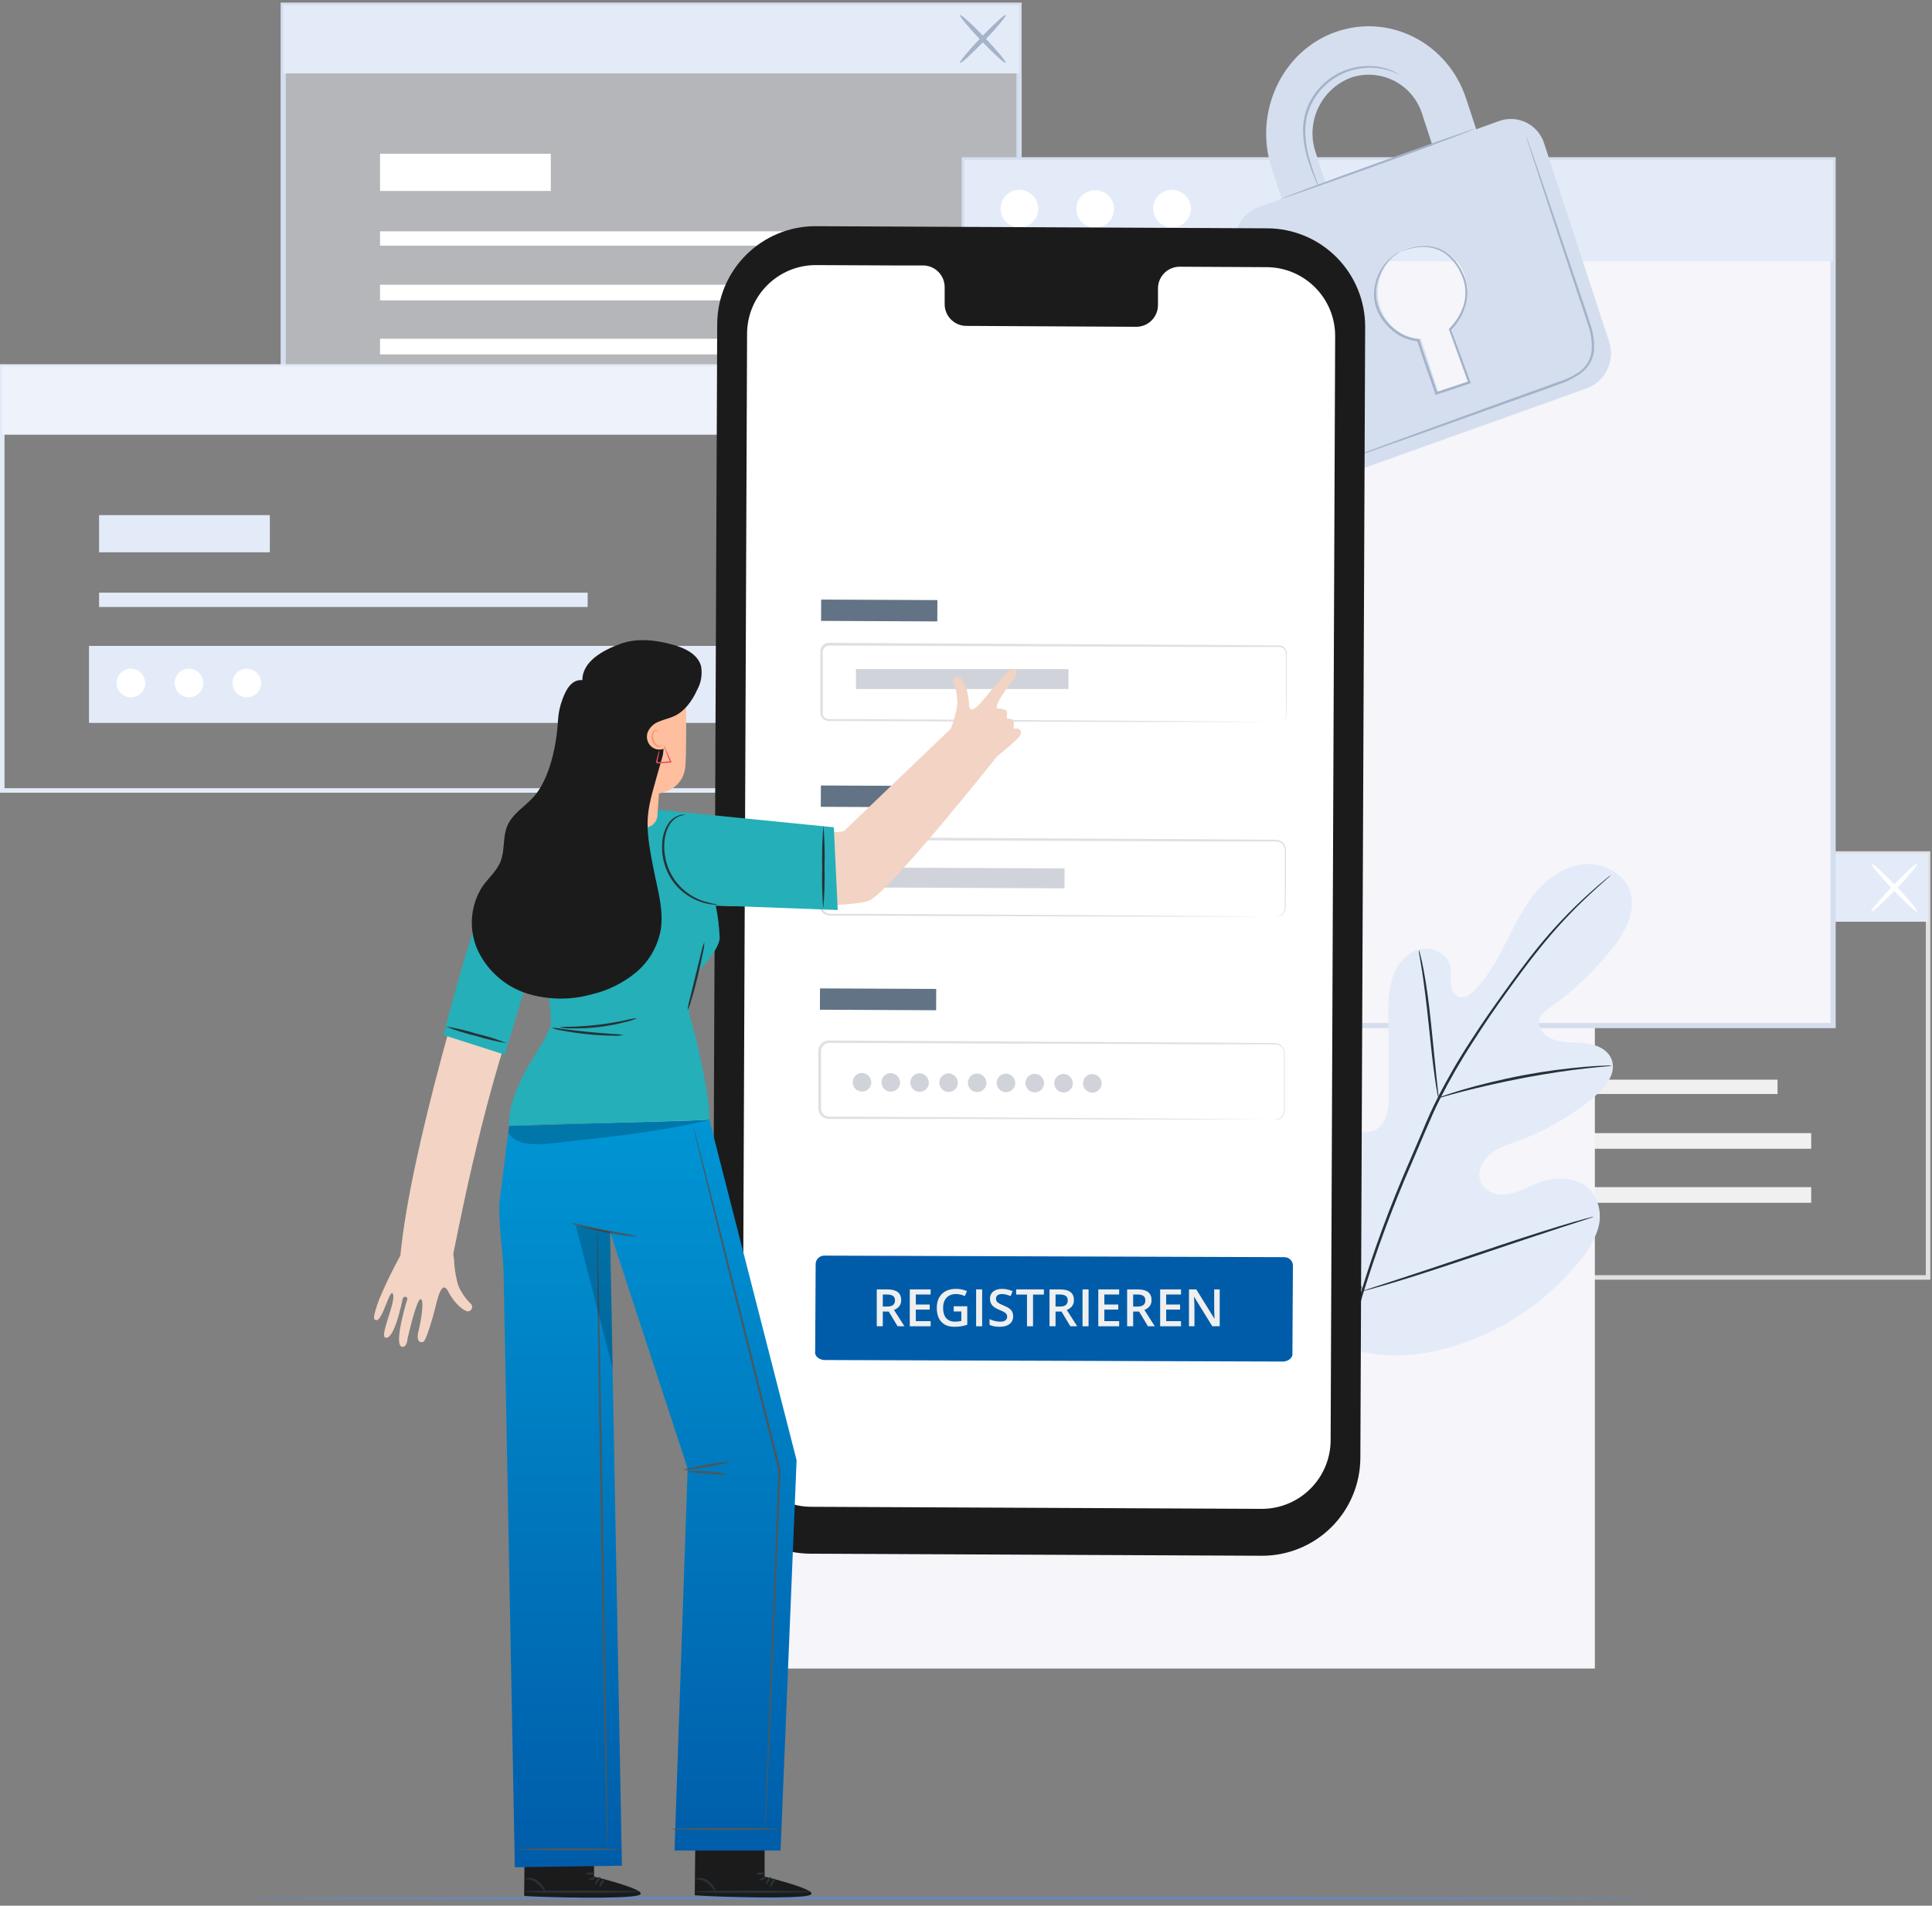 <?xml version="1.0" encoding="UTF-8"?>
<svg width="374px" height="369px" viewBox="0 0 374 369" version="1.1" xmlns="http://www.w3.org/2000/svg" xmlns:xlink="http://www.w3.org/1999/xlink">
    <rect x="0" y="0" width="374" height="369" fill="#808080" stroke="none"/>
    <title>Registration-illu</title>
    <defs>
        <linearGradient x1="50%" y1="0%" x2="50%" y2="100%" id="linearGradient-1">
            <stop stop-color="#0095D4" offset="0%"></stop>
            <stop stop-color="#005CA9" offset="100%"></stop>
        </linearGradient>
    </defs>
    <g id="Registration-illu" stroke="none" stroke-width="1" fill="none" fill-rule="evenodd">
        <g id="signup-illu" transform="translate(0, 1)" fill-rule="nonzero">
            <path d="M373.674,246.792 L230.348,246.792 L230.348,163.828 L373.674,163.828 L373.674,246.792 Z M231.223,245.917 L372.799,245.917 L372.799,164.703 L231.223,164.703 L231.223,245.917 Z" id="Shape" fill="#E0E0E0"></path>
            <rect id="Rectangle" fill="#F0F0F0" x="249.521" y="208.061" width="94.58" height="2.773"></rect>
            <rect id="Rectangle" fill="#F0F0F0" x="249.521" y="218.409" width="101.096" height="3.026"></rect>
            <rect id="Rectangle" fill="#F0F0F0" x="249.521" y="228.87" width="101.096" height="3.026"></rect>
            <rect id="Rectangle" fill="#F0F0F0" x="249.521" y="193.052" width="33.054" height="7.199"></rect>
            <rect id="Rectangle" fill="#E3EBF8" x="230.785" y="164.266" width="142.451" height="13.208"></rect>
            <path d="M362.277,175.505 C362.093,175.33 363.93,173.117 366.37,170.555 C368.811,167.992 370.954,166.068 371.129,166.242 C371.303,166.417 369.475,168.63 367.035,171.184 C364.595,173.739 362.452,175.672 362.277,175.505 Z" id="Path" fill="#FFFFFF"></path>
            <path d="M371.129,175.505 C370.954,175.672 368.819,173.756 366.37,171.184 C363.921,168.613 362.093,166.417 362.277,166.242 C362.46,166.068 364.586,167.992 367.035,170.555 C369.484,173.117 371.312,175.33 371.129,175.505 Z" id="Path" fill="#FFFFFF"></path>
            <rect id="Rectangle" stroke="#D5DEEE" fill-opacity="0.472" fill="#EEF2FA" x="54.825" y="0" width="142.451" height="82.089"></rect>
            <rect id="Rectangle" fill="#FFFFFF" x="73.57" y="43.795" width="94.58" height="2.773"></rect>
            <rect id="Rectangle" fill="#FFFFFF" x="73.57" y="54.134" width="101.096" height="3.026"></rect>
            <rect id="Rectangle" fill="#FFFFFF" x="73.57" y="64.595" width="101.096" height="3.026"></rect>
            <rect id="Rectangle" fill="#FFFFFF" x="73.57" y="28.777" width="33.054" height="7.199"></rect>
            <rect id="Rectangle" fill="#E3EBF8" x="54.825" y="0" width="142.451" height="13.208"></rect>
            <path d="M185.835,11.17 C185.652,10.995 187.489,8.782 189.929,6.228 C192.369,3.674 194.504,1.741 194.687,1.907 C194.871,2.073 193.034,4.295 190.585,6.858 C188.136,9.42 186.01,11.371 185.835,11.17 Z" id="Path" fill="#A4B2CA"></path>
            <path d="M194.687,11.17 C194.504,11.345 192.378,9.42 189.929,6.858 C187.48,4.295 185.652,2.082 185.835,1.907 C186.019,1.732 188.145,3.656 190.585,6.228 C193.025,8.799 194.871,10.995 194.687,11.17 Z" id="Path" fill="#A4B2CA"></path>
            <path d="M143.326,152.492 L0,152.492 L0,69.529 L143.326,69.529 L143.326,152.492 Z M0.875,151.618 L142.451,151.618 L142.451,70.403 L0.875,70.403 L0.875,151.618 Z" id="Shape" fill="#E3EBF8"></path>
            <rect id="Rectangle" fill="#E3EBF8" x="19.182" y="113.761" width="94.58" height="2.773"></rect>
            <rect id="Rectangle" fill="#F0F0F0" x="19.182" y="124.1" width="101.096" height="3.026"></rect>
            <rect id="Rectangle" fill="#F0F0F0" x="19.182" y="134.561" width="101.096" height="3.026"></rect>
            <rect id="Rectangle" fill="#E3EBF8" x="19.182" y="98.743" width="33.054" height="7.199"></rect>
            <rect id="Rectangle" fill="#EEF2FA" x="0.437" y="69.966" width="142.451" height="13.208"></rect>
            <rect id="Rectangle" fill="#F5F5FA" x="140.536" y="171.499" width="168.202" height="150.586"></rect>
            <rect id="Rectangle" fill="#E3EBF8" x="17.231" y="124.065" width="131.762" height="14.913"></rect>
            <path d="M28.112,131.369 C28.045,132.886 26.77,134.067 25.253,134.018 C23.735,133.969 22.539,132.708 22.57,131.19 C22.601,129.672 23.847,128.461 25.366,128.474 C26.921,128.521 28.147,129.813 28.112,131.369 Z" id="Path" fill="#FFFFFF"></path>
            <path d="M39.361,131.369 C39.294,132.884 38.023,134.064 36.507,134.018 C34.992,133.972 33.794,132.718 33.818,131.201 C33.843,129.685 35.081,128.47 36.597,128.474 C38.159,128.512 39.395,129.807 39.361,131.369 L39.361,131.369 Z" id="Path" fill="#FFFFFF"></path>
            <path d="M50.557,131.369 C50.49,132.882 49.22,134.062 47.706,134.018 C46.192,133.974 44.993,132.722 45.014,131.207 C45.036,129.692 46.269,128.475 47.784,128.474 C48.536,128.49 49.25,128.804 49.77,129.347 C50.29,129.89 50.573,130.617 50.557,131.369 L50.557,131.369 Z" id="Path" fill="#FFFFFF"></path>
            <rect id="Rectangle" stroke="#D5DEEE" fill="#F5F5FA" x="186.658" y="29.94" width="168.202" height="167.642"></rect>
            <rect id="Rectangle" fill="#E3EBF8" x="186.658" y="29.94" width="168.202" height="19.637"></rect>
            <path d="M200.985,39.562 C200.894,41.552 199.223,43.101 197.232,43.042 C195.24,42.982 193.665,41.335 193.694,39.343 C193.723,37.351 195.345,35.75 197.338,35.748 C199.397,35.796 201.029,37.502 200.985,39.562 Z" id="Path" fill="#FFFFFF"></path>
            <path d="M214.691,36.982 C216.047,38.449 215.97,40.733 214.519,42.106 C213.068,43.479 210.783,43.43 209.393,41.995 C208.003,40.561 208.025,38.275 209.443,36.868 C210.927,35.458 213.27,35.509 214.691,36.982 L214.691,36.982 Z" id="Path" fill="#FFFFFF"></path>
            <path d="M230.532,39.562 C230.441,41.552 228.77,43.101 226.779,43.042 C224.787,42.982 223.212,41.335 223.241,39.343 C223.27,37.351 224.892,35.75 226.884,35.748 C228.944,35.796 230.576,37.502 230.532,39.562 Z" id="Path" fill="#FFFFFF"></path>
            <path d="M318.525,366.563 C318.525,366.685 257.787,366.79 182.879,366.79 C107.971,366.79 47.233,366.685 47.233,366.563 C47.233,366.44 107.962,366.335 182.888,366.335 C257.813,366.335 318.525,366.431 318.525,366.563 Z" id="Path" fill="#5E89CC"></path>
            <path d="M259.344,259.484 C245.83,250.046 242.769,232.517 243.302,216.764 C243.39,214.14 243.101,211.367 244.352,209.058 C245.603,206.749 248.515,205.175 250.877,206.286 C252.827,207.16 253.676,209.478 254.769,211.35 C256.228,213.857 258.365,215.901 260.936,217.245 C262.606,218.12 264.679,218.645 266.333,217.735 C268.598,216.484 268.869,213.362 268.852,210.738 C268.852,205.869 268.823,200.997 268.764,196.122 C268.607,193.507 268.873,190.884 269.551,188.354 C270.365,185.87 272.175,183.561 274.651,182.87 C277.126,182.179 280.214,183.605 280.774,186.168 C280.872,187.25 280.895,188.337 280.844,189.422 C280.922,190.506 281.43,191.705 282.453,192.046 C283.476,192.387 284.544,191.608 285.331,190.847 C288.025,188.223 289.862,184.803 291.567,181.418 C293.273,178.033 294.944,174.578 297.393,171.692 C299.842,168.805 303.227,166.531 307.014,166.321 C310.802,166.111 314.755,168.42 315.7,172.094 C316.644,175.768 314.501,179.529 312.201,182.512 C308.73,186.936 304.638,190.837 300.052,194.092 C299.156,194.584 298.442,195.351 298.014,196.279 C297.445,198.029 299.098,199.778 300.821,200.329 C302.772,200.976 304.889,200.775 306.944,201.011 C309,201.247 311.186,202.157 311.956,204.081 C313.032,206.758 310.793,209.557 308.597,211.394 C304.191,215.068 299.184,217.956 293.798,219.931 C291.873,220.639 289.853,221.251 288.296,222.607 C286.739,223.963 285.812,226.307 286.748,228.153 C287.684,229.998 290.089,230.584 292.11,230.208 C294.13,229.832 295.923,228.739 297.847,228.013 C301.442,226.657 306.078,226.911 308.344,230.016 C309.764,232.182 310.087,234.888 309.218,237.328 C308.345,239.727 306.998,241.925 305.256,243.792 C299.561,250.634 292.15,255.841 283.783,258.88 C275.447,261.775 267.723,262.554 259.44,259.528" id="Path" fill="#E3EBF8"></path>
            <path d="M311.842,168.464 C311.842,168.464 311.764,168.56 311.589,168.718 L310.81,169.409 C310.128,170.012 309.122,170.905 307.845,172.094 C304.254,175.432 300.918,179.034 297.865,182.87 C295.914,185.293 293.894,188.04 291.742,191.022 C289.59,194.005 287.369,197.224 285.165,200.688 C282.815,204.294 280.663,208.026 278.718,211.866 C277.703,213.86 276.811,215.951 275.893,218.085 C274.974,220.219 274.056,222.38 273.12,224.575 C269.543,232.782 266.43,241.184 263.796,249.74 C261.671,256.739 260.207,263.923 259.423,271.196 C258.914,276.101 258.832,281.041 259.178,285.961 C259.309,287.71 259.449,289.057 259.571,289.967 C259.624,290.404 259.659,290.745 259.694,291.007 C259.703,291.127 259.703,291.247 259.694,291.366 C259.694,291.366 259.694,291.244 259.624,291.016 C259.554,290.789 259.528,290.413 259.458,289.984 C259.3,289.109 259.134,287.719 258.968,285.978 C258.554,281.046 258.586,276.087 259.064,271.161 C259.796,263.856 261.228,256.639 263.341,249.609 C265.955,241.029 269.059,232.606 272.639,224.383 C273.578,222.19 274.505,220.027 275.421,217.893 C276.295,215.767 277.24,213.659 278.263,211.647 C280.221,207.795 282.391,204.055 284.762,200.443 C287.001,196.944 289.258,193.769 291.384,190.821 C293.509,187.873 295.556,185.109 297.506,182.687 C300.596,178.86 303.983,175.283 307.635,171.989 C308.93,170.817 309.953,169.951 310.662,169.365 C311.003,169.094 311.274,168.875 311.466,168.709 L311.842,168.464 Z" id="Path" fill="#263238"></path>
            <path d="M278.464,211.674 C278.342,211.31 278.257,210.935 278.211,210.554 C278.071,209.837 277.913,208.805 277.73,207.484 C277.354,204.86 276.969,201.265 276.558,197.276 C276.147,193.288 275.683,189.693 275.298,187.104 C275.097,185.809 274.922,184.76 274.791,184.042 C274.7,183.67 274.653,183.288 274.651,182.905 C274.796,183.257 274.905,183.624 274.974,183.999 C275.167,184.707 275.386,185.748 275.63,187.042 C276.129,189.667 276.619,193.235 277.03,197.224 C277.441,201.212 277.791,204.72 278.062,207.44 C278.193,208.665 278.307,209.697 278.394,210.528 C278.462,210.906 278.486,211.29 278.464,211.674 L278.464,211.674 Z" id="Path" fill="#263238"></path>
            <path d="M312.087,205.35 C311.646,205.438 311.199,205.491 310.749,205.507 C309.874,205.586 308.632,205.691 307.093,205.866 C304.014,206.198 299.781,206.81 295.136,207.685 C290.491,208.56 286.319,209.548 283.319,210.309 C281.823,210.694 280.616,211.035 279.776,211.271 C279.351,211.422 278.911,211.53 278.464,211.595 C278.867,211.386 279.289,211.216 279.724,211.088 C280.546,210.799 281.736,210.405 283.223,209.977 C286.205,209.102 290.378,208.052 295.04,207.169 C299.019,206.426 303.033,205.885 307.067,205.551 C308.615,205.411 309.866,205.358 310.74,205.341 C311.189,205.301 311.64,205.304 312.087,205.35 L312.087,205.35 Z" id="Path" fill="#263238"></path>
            <path d="M263.822,248.988 C263.822,248.988 263.726,248.856 263.595,248.577 C263.464,248.297 263.245,247.851 263.018,247.361 C262.519,246.302 261.845,244.737 261.041,242.83 C259.414,238.972 257.341,233.584 255.137,227.61 C252.932,221.636 250.903,216.239 249.364,212.338 L247.527,207.755 C247.334,207.248 247.168,206.837 247.037,206.504 C246.969,206.36 246.922,206.207 246.897,206.049 C246.987,206.178 247.064,206.316 247.125,206.46 C247.282,206.793 247.474,207.186 247.702,207.676 C248.192,208.735 248.874,210.3 249.679,212.207 C251.306,216.064 253.379,221.453 255.583,227.435 C257.787,233.418 259.807,238.806 261.347,242.699 C262.108,244.579 262.729,246.136 263.184,247.291 C263.385,247.789 263.551,248.165 263.682,248.542 C263.749,248.683 263.797,248.833 263.822,248.988 L263.822,248.988 Z" id="Path" fill="#263238"></path>
            <path d="M308.501,234.59 C308.361,234.671 308.211,234.732 308.055,234.774 L306.76,235.211 L301.976,236.76 C297.935,238.072 292.354,239.943 286.232,242.008 C280.109,244.072 274.502,245.917 270.435,247.142 C268.406,247.754 266.752,248.235 265.607,248.542 L264.286,248.891 C264.134,248.946 263.975,248.975 263.814,248.979 C263.952,248.896 264.103,248.834 264.26,248.795 L265.554,248.367 L270.339,246.81 C274.38,245.506 279.96,243.626 286.083,241.562 C292.206,239.497 297.804,237.66 301.871,236.427 C303.909,235.815 305.553,235.334 306.708,235.028 L308.029,234.678 C308.182,234.628 308.341,234.599 308.501,234.59 Z" id="Path" fill="#263238"></path>
            <path d="M290.273,22.409 L285.768,24.028 L283.835,18.141 C280.284,7.286 268.965,1.522 258.565,5.187 C248.165,8.852 242.629,20.756 246.18,31.611 L248.113,37.498 L243.591,39.116 C240.009,40.505 238.152,44.465 239.375,48.108 L251.909,86.41 C252.435,88.164 253.649,89.629 255.275,90.472 C256.9,91.314 258.798,91.461 260.533,90.88 L307.215,74.173 C310.845,72.789 312.728,68.78 311.475,65.103 L298.932,26.8 C298.395,25.05 297.168,23.593 295.535,22.765 C293.902,21.937 292.002,21.809 290.273,22.409 Z M254.691,28.532 C252.7,22.665 255.696,16.272 261.478,14.047 C264.255,13.101 267.297,13.322 269.908,14.661 C272.518,16 274.473,18.342 275.324,21.15 L277.275,27.115 L256.641,34.498 L254.691,28.532 Z M280.931,62.514 L284.132,72.293 C284.259,72.7 284.038,73.135 283.634,73.272 L279.147,74.882 C278.776,74.985 278.39,74.776 278.272,74.409 L275.062,64.622 C271.417,64.423 268.279,61.982 267.19,58.499 C265.609,53.826 267.998,48.738 272.604,46.971 C274.814,46.21 277.238,46.381 279.319,47.445 C281.4,48.51 282.958,50.375 283.634,52.612 C284.807,56.165 283.747,60.075 280.94,62.549 L280.931,62.514 Z" id="Shape" fill="#D5DEEE"></path>
            <path d="M285.567,23.923 C285.567,24.036 277.214,27.185 266.814,30.92 C256.414,34.655 247.955,37.611 247.912,37.533 C247.868,37.454 256.265,34.27 266.665,30.535 C277.065,26.8 285.523,23.8 285.567,23.923 Z" id="Path" fill="#A4B2CA"></path>
            <path d="M295.486,25.532 L295.582,25.759 L295.836,26.45 C296.063,27.08 296.378,27.972 296.772,29.075 L300.13,38.845 C301.53,42.991 303.201,47.906 305.046,53.364 C305.965,56.111 306.962,58.954 307.924,61.963 C308.439,63.509 308.661,65.137 308.58,66.765 C308.505,67.611 308.264,68.434 307.871,69.188 C307.451,69.935 306.889,70.595 306.218,71.129 C304.868,72.13 303.365,72.904 301.766,73.421 L297.261,75.048 L288.733,78.101 L274.301,83.244 L264.548,86.672 L261.924,87.547 L261.224,87.775 C261.148,87.802 261.069,87.823 260.988,87.836 C260.988,87.836 261.058,87.836 261.207,87.731 L261.889,87.46 L264.513,86.471 L274.213,82.903 L288.628,77.654 L297.139,74.584 L301.644,72.957 C303.174,72.485 304.621,71.773 305.93,70.849 C306.554,70.35 307.077,69.736 307.469,69.039 C307.833,68.34 308.056,67.576 308.125,66.791 C308.206,65.22 307.992,63.648 307.495,62.155 C306.551,59.181 305.553,56.312 304.653,53.574 C302.833,48.099 301.198,43.174 299.824,39.02 C298.451,34.865 297.393,31.489 296.605,29.153 C296.238,28.016 295.958,27.124 295.731,26.477 C295.643,26.188 295.573,25.961 295.521,25.777 C295.498,25.697 295.486,25.615 295.486,25.532 Z" id="Path" fill="#A4B2CA"></path>
            <path d="M270.855,13.47 C270.855,13.47 270.391,13.234 269.534,12.884 C268.31,12.422 267.019,12.165 265.712,12.123 C263.778,12.053 261.853,12.418 260.079,13.19 C257.913,14.144 256.06,15.691 254.734,17.651 C253.398,19.611 252.682,21.927 252.679,24.299 C252.697,26.237 252.991,28.164 253.553,30.019 C254.008,31.62 254.481,32.888 254.796,33.763 C254.978,34.213 255.13,34.674 255.25,35.145 C255.003,34.728 254.795,34.289 254.629,33.833 C254.271,32.958 253.755,31.716 253.239,30.115 C252.614,28.235 252.278,26.271 252.241,24.29 C252.219,21.832 252.952,19.426 254.341,17.397 C255.713,15.366 257.641,13.772 259.895,12.805 C261.73,12.026 263.721,11.681 265.712,11.799 C267.049,11.87 268.362,12.184 269.586,12.727 C269.912,12.879 270.227,13.051 270.531,13.243 C270.758,13.383 270.863,13.453 270.855,13.47 Z" id="Path" fill="#A4B2CA"></path>
            <path d="M271.257,47.697 C271.394,47.607 271.541,47.534 271.694,47.478 C272.133,47.281 272.587,47.117 273.05,46.988 C273.788,46.774 274.548,46.648 275.316,46.612 C276.359,46.557 277.403,46.712 278.386,47.067 C280.625,47.854 282.68,50.137 283.695,53.19 C284.181,54.831 284.181,56.578 283.695,58.219 C283.147,60.006 282.164,61.629 280.835,62.942 L280.896,62.715 C282.059,65.899 283.319,69.371 284.64,72.984 L284.718,73.202 L284.5,73.272 L282.497,73.946 L278.123,75.398 L277.905,75.477 L277.835,75.258 C276.636,71.628 275.324,68.208 274.336,64.945 L274.52,65.094 C272.812,64.945 271.186,64.301 269.84,63.24 C268.618,62.301 267.615,61.107 266.901,59.741 C266.268,58.527 265.949,57.174 265.974,55.805 C266.01,54.641 266.259,53.494 266.709,52.42 C267.328,50.901 268.343,49.575 269.648,48.58 C270.103,48.21 270.614,47.915 271.161,47.705 C270.664,47.994 270.185,48.313 269.726,48.659 C268.521,49.684 267.597,51 267.041,52.481 C266.072,54.759 266.171,57.351 267.312,59.549 C268.013,60.861 268.989,62.006 270.172,62.907 C271.46,63.913 273.014,64.521 274.642,64.657 L274.791,64.657 L274.791,64.797 C275.753,68.042 277.074,71.444 278.29,75.092 L278.001,74.943 L282.374,73.482 L284.369,72.817 L284.229,73.106 C282.925,69.494 281.666,66.021 280.511,62.829 L280.467,62.706 L280.564,62.601 C281.841,61.343 282.791,59.79 283.328,58.079 C283.796,56.513 283.796,54.843 283.328,53.277 C282.374,50.338 280.406,48.099 278.272,47.32 C277.327,46.956 276.319,46.787 275.307,46.822 C274.551,46.835 273.799,46.938 273.068,47.128 C271.878,47.434 271.266,47.732 271.257,47.697 Z" id="Path" fill="#A4B2CA"></path>
            <path d="M244.221,300.244 L156.857,299.842 C146.366,299.794 137.892,291.265 137.911,280.774 L138.839,61.753 C138.887,51.24 147.446,42.755 157.959,42.798 L245.323,43.209 C250.368,43.23 255.199,45.255 258.752,48.837 C262.305,52.42 264.289,57.267 264.269,62.313 L263.341,281.298 C263.32,286.347 261.294,291.18 257.707,294.734 C254.121,298.287 249.269,300.27 244.221,300.244 Z" id="Path" fill="#1B1B1B"></path>
            <path d="M245.2,50.732 L228.293,50.644 C225.972,50.687 224.125,52.601 224.164,54.921 L224.164,57.992 C224.185,59.107 223.762,60.186 222.988,60.99 C222.213,61.794 221.151,62.257 220.036,62.278 L186.964,62.103 C184.643,62.041 182.811,60.111 182.87,57.79 L182.87,54.711 C182.929,52.391 181.097,50.461 178.777,50.399 L172.82,50.399 L157.994,50.329 C150.64,50.3 144.654,56.236 144.62,63.59 L143.745,277.371 C143.727,280.906 145.114,284.303 147.601,286.814 C150.088,289.326 153.471,290.746 157.006,290.763 L244.194,291.165 C247.731,291.181 251.13,289.791 253.641,287.301 C256.153,284.81 257.572,281.424 257.586,277.887 L258.461,64.106 C258.489,56.752 252.554,50.765 245.2,50.732 L245.2,50.732 Z" id="Path" fill="#FFFFFF"></path>
            <g id="Group-3" transform="translate(157.784, 242.13)">
                <path d="M90.722,20.511 L1.675,20.214 C0.61,20.08 -0.121,19.359 0.017,18.578 L0.113,1.618 C0.113,0.744 0.87,-0.009 1.795,0 L90.842,0.297 C91.767,0.297 92.512,1.032 92.5,1.933 L92.404,18.893 C92.527,19.673 91.786,20.386 90.722,20.511 L90.722,20.511 Z" id="Path" fill="#005CA9"></path>
                <g id="Registrieren" transform="translate(11.942, 6.437)" fill="#EFEFEF">
                    <path d="M1.167,3.423 L1.978,3.423 C2.521,3.423 2.915,3.322 3.159,3.12 C3.403,2.918 3.525,2.619 3.525,2.222 C3.525,1.818 3.394,1.528 3.13,1.353 C2.866,1.177 2.469,1.089 1.938,1.089 L1.167,1.089 L1.167,3.423 Z M1.167,4.39 L1.167,7.241 L0,7.241 L0,0.103 L2.017,0.103 C2.938,0.103 3.62,0.275 4.062,0.62 C4.505,0.965 4.727,1.486 4.727,2.183 C4.727,3.071 4.264,3.704 3.34,4.082 L5.356,7.241 L4.028,7.241 L2.319,4.39 L1.167,4.39 Z" id="Shape"></path>
                    <polygon id="Path" points="10.43 7.241 6.392 7.241 6.392 0.103 10.43 0.103 10.43 1.089 7.559 1.089 7.559 3.032 10.249 3.032 10.249 4.009 7.559 4.009 7.559 6.25 10.43 6.25"></polygon>
                    <path d="M14.893,3.369 L17.52,3.369 L17.52,6.953 C17.09,7.093 16.677,7.192 16.282,7.251 C15.886,7.31 15.459,7.339 15,7.339 C13.919,7.339 13.086,7.019 12.5,6.379 C11.914,5.74 11.621,4.837 11.621,3.672 C11.621,2.523 11.951,1.624 12.612,0.974 C13.273,0.325 14.183,0 15.342,0 C16.087,0 16.794,0.143 17.461,0.43 L17.051,1.401 C16.471,1.134 15.892,1.001 15.312,1.001 C14.551,1.001 13.949,1.24 13.506,1.719 C13.063,2.197 12.842,2.852 12.842,3.682 C12.842,4.554 13.041,5.217 13.44,5.671 C13.839,6.125 14.412,6.353 15.161,6.353 C15.539,6.353 15.942,6.305 16.372,6.211 L16.372,4.37 L14.893,4.37 L14.893,3.369 Z" id="Path"></path>
                    <polygon id="Path" points="19.233 7.241 19.233 0.103 20.4 0.103 20.4 7.241"></polygon>
                    <path d="M26.401,5.303 C26.401,5.938 26.172,6.436 25.713,6.797 C25.254,7.158 24.621,7.339 23.813,7.339 C23.006,7.339 22.345,7.214 21.831,6.963 L21.831,5.859 C22.157,6.012 22.502,6.133 22.869,6.221 C23.235,6.309 23.576,6.353 23.892,6.353 C24.354,6.353 24.695,6.265 24.915,6.089 C25.134,5.913 25.244,5.677 25.244,5.381 C25.244,5.114 25.143,4.888 24.941,4.702 C24.74,4.517 24.323,4.297 23.691,4.043 C23.04,3.779 22.581,3.478 22.314,3.14 C22.048,2.801 21.914,2.394 21.914,1.919 C21.914,1.323 22.126,0.854 22.549,0.513 C22.972,0.171 23.54,0 24.253,0 C24.937,0 25.617,0.15 26.294,0.449 L25.923,1.401 C25.288,1.134 24.722,1.001 24.224,1.001 C23.846,1.001 23.56,1.083 23.364,1.248 C23.169,1.412 23.071,1.629 23.071,1.899 C23.071,2.085 23.11,2.244 23.188,2.375 C23.267,2.507 23.395,2.632 23.574,2.749 C23.753,2.866 24.076,3.021 24.541,3.213 C25.065,3.431 25.449,3.634 25.693,3.823 C25.938,4.012 26.117,4.225 26.23,4.463 C26.344,4.701 26.401,4.98 26.401,5.303 Z" id="Path"></path>
                    <polygon id="Path" points="30.249 7.241 29.082 7.241 29.082 1.104 26.982 1.104 26.982 0.103 32.349 0.103 32.349 1.104 30.249 1.104"></polygon>
                    <path d="M34.609,3.423 L35.42,3.423 C35.964,3.423 36.357,3.322 36.602,3.12 C36.846,2.918 36.968,2.619 36.968,2.222 C36.968,1.818 36.836,1.528 36.572,1.353 C36.309,1.177 35.911,1.089 35.381,1.089 L34.609,1.089 L34.609,3.423 Z M34.609,4.39 L34.609,7.241 L33.442,7.241 L33.442,0.103 L35.459,0.103 C36.38,0.103 37.062,0.275 37.505,0.62 C37.948,0.965 38.169,1.486 38.169,2.183 C38.169,3.071 37.707,3.704 36.782,4.082 L38.799,7.241 L37.471,7.241 L35.762,4.39 L34.609,4.39 Z" id="Shape"></path>
                    <polygon id="Path" points="39.834 7.241 39.834 0.103 41.001 0.103 41.001 7.241"></polygon>
                    <polygon id="Path" points="46.924 7.241 42.886 7.241 42.886 0.103 46.924 0.103 46.924 1.089 44.053 1.089 44.053 3.032 46.743 3.032 46.743 4.009 44.053 4.009 44.053 6.25 46.924 6.25"></polygon>
                    <path d="M49.634,3.423 L50.444,3.423 C50.988,3.423 51.382,3.322 51.626,3.12 C51.87,2.918 51.992,2.619 51.992,2.222 C51.992,1.818 51.86,1.528 51.597,1.353 C51.333,1.177 50.936,1.089 50.405,1.089 L49.634,1.089 L49.634,3.423 Z M49.634,4.39 L49.634,7.241 L48.467,7.241 L48.467,0.103 L50.483,0.103 C51.405,0.103 52.087,0.275 52.529,0.62 C52.972,0.965 53.193,1.486 53.193,2.183 C53.193,3.071 52.731,3.704 51.807,4.082 L53.823,7.241 L52.495,7.241 L50.786,4.39 L49.634,4.39 Z" id="Shape"></path>
                    <polygon id="Path" points="58.896 7.241 54.858 7.241 54.858 0.103 58.896 0.103 58.896 1.089 56.025 1.089 56.025 3.032 58.716 3.032 58.716 4.009 56.025 4.009 56.025 6.25 58.896 6.25"></polygon>
                    <path d="M66.387,7.241 L64.956,7.241 L61.445,1.553 L61.406,1.553 L61.431,1.87 C61.476,2.476 61.499,3.029 61.499,3.53 L61.499,7.241 L60.439,7.241 L60.439,0.103 L61.855,0.103 L65.356,5.762 L65.386,5.762 C65.379,5.687 65.366,5.414 65.347,4.944 C65.327,4.473 65.317,4.106 65.317,3.843 L65.317,0.103 L66.387,0.103 L66.387,7.241 Z" id="Path"></path>
                </g>
            </g>
            <polygon id="Rectangle" fill="#617384" points="158.966 115.096 181.463 115.198 181.444 119.327 158.948 119.225"></polygon>
            <path d="M247.536,138.874 C247.712,138.856 247.886,138.815 248.052,138.751 C248.546,138.563 248.886,138.106 248.926,137.579 C248.926,136.18 248.926,134.159 248.926,131.553 C248.926,130.24 248.926,128.789 248.926,127.179 C248.926,126.777 248.926,126.374 248.926,125.955 C248.983,125.554 248.893,125.147 248.673,124.809 C248.434,124.476 248.05,124.277 247.641,124.275 L246.276,124.275 L233.637,124.275 L160.478,124.004 C160.098,124.004 159.74,124.186 159.516,124.494 C159.304,124.836 159.223,125.243 159.289,125.64 C159.289,126.514 159.289,127.389 159.289,128.264 C159.289,130.013 159.289,131.762 159.289,133.512 C159.289,134.386 159.289,135.261 159.289,136.136 C159.252,136.546 159.252,136.959 159.289,137.369 C159.382,137.723 159.634,138.014 159.971,138.156 C160.143,138.226 160.328,138.256 160.513,138.244 L164.965,138.244 L184.392,138.349 L217.28,138.55 L239.454,138.725 L245.48,138.795 L247.046,138.795 C247.404,138.795 247.579,138.795 247.579,138.795 C247.579,138.795 247.404,138.795 247.046,138.795 L245.48,138.795 L239.454,138.795 L217.28,138.795 L184.383,138.69 L164.965,138.611 L160.505,138.611 C160.262,138.614 160.021,138.57 159.796,138.48 C159.332,138.282 158.984,137.882 158.851,137.395 C158.801,137.166 158.783,136.93 158.799,136.696 L158.799,136.048 C158.799,135.174 158.799,134.299 158.799,133.424 C158.799,131.675 158.799,129.926 158.799,128.176 C158.799,127.302 158.799,126.427 158.799,125.552 C158.786,125.322 158.786,125.091 158.799,124.861 C158.924,124.06 159.615,123.469 160.426,123.47 L233.584,123.873 L246.224,123.969 L247.588,123.969 C248.075,123.975 248.529,124.212 248.813,124.608 C249.058,124.988 249.157,125.445 249.093,125.893 C249.093,126.313 249.093,126.716 249.093,127.118 C249.093,128.71 249.093,130.162 249.093,131.491 C249.093,134.115 249.031,136.127 249.014,137.527 C248.971,138.074 248.612,138.546 248.095,138.734 C247.926,138.832 247.732,138.88 247.536,138.874 L247.536,138.874 Z" id="Path" fill="#E0E0E0"></path>
            <rect id="Rectangle" fill="#D0D4DA" x="165.691" y="128.561" width="41.145" height="3.857"></rect>
            <polygon id="Rectangle" fill="#617384" transform="translate(170.146, 153.21) rotate(0.26) translate(-170.146, -153.21) " points="158.898 151.146 181.395 151.146 181.395 155.275 158.898 155.275"></polygon>
            <path d="M246.932,176.538 C247.11,176.521 247.285,176.489 247.457,176.441 C247.947,176.282 248.347,175.923 248.559,175.453 C248.697,175.1 248.751,174.72 248.716,174.342 C248.716,173.913 248.716,173.467 248.716,172.951 C248.716,171.945 248.716,170.791 248.716,169.453 L248.716,163.89 C248.758,163.487 248.669,163.083 248.463,162.735 C248.242,162.385 247.904,162.125 247.509,162 C247.074,161.924 246.63,161.897 246.189,161.922 L233.602,161.922 L160.697,161.65 C159.883,161.644 159.194,162.25 159.096,163.059 C159.096,163.89 159.096,164.808 159.096,165.683 C159.096,167.432 159.096,169.181 159.096,170.931 C159.096,171.805 159.096,172.68 159.096,173.555 C159.064,173.964 159.082,174.375 159.149,174.779 C159.254,175.136 159.48,175.445 159.787,175.654 C160.108,175.864 160.489,175.962 160.872,175.934 L164.677,175.934 L184.034,176.039 L216.808,176.24 L238.902,176.415 L244.912,176.485 L246.477,176.485 C246.827,176.485 247.002,176.485 247.002,176.485 C247.002,176.485 246.827,176.485 246.469,176.485 L244.912,176.485 L238.902,176.485 L216.808,176.485 L184.034,176.38 L164.677,176.301 L160.872,176.301 C160.4,176.333 159.93,176.21 159.534,175.951 C159.135,175.673 158.845,175.265 158.711,174.797 C158.633,174.355 158.61,173.906 158.641,173.459 C158.641,172.584 158.641,171.709 158.641,170.835 C158.641,169.085 158.641,167.336 158.641,165.586 C158.641,164.712 158.641,163.837 158.641,162.919 C158.77,161.882 159.652,161.105 160.697,161.108 L233.602,161.51 L246.189,161.598 C246.657,161.574 247.127,161.606 247.588,161.694 C248.041,161.846 248.423,162.156 248.664,162.569 C248.89,162.954 248.988,163.401 248.944,163.846 C248.944,164.266 248.944,164.668 248.944,165.062 C248.944,166.654 248.944,168.097 248.944,169.435 C248.944,170.773 248.944,171.893 248.9,172.934 C248.9,173.441 248.9,173.905 248.9,174.325 C248.929,174.716 248.866,175.108 248.716,175.47 C248.49,175.961 248.057,176.326 247.536,176.468 C247.342,176.535 247.136,176.559 246.932,176.538 L246.932,176.538 Z" id="Path" fill="#E0E0E0"></path>
            <polygon id="Rectangle" fill="#617384" transform="translate(169.977, 192.5) rotate(0.26) translate(-169.977, -192.5) " points="158.728 190.436 181.225 190.436 181.225 194.564 158.728 194.564"></polygon>
            <path d="M246.766,215.828 C246.943,215.806 247.118,215.771 247.291,215.723 C247.789,215.571 248.198,215.211 248.41,214.735 C248.548,214.382 248.602,214.002 248.568,213.624 C248.568,213.204 248.568,212.749 248.568,212.233 C248.568,211.227 248.568,210.073 248.568,208.735 L248.568,203.18 C248.61,202.778 248.521,202.373 248.314,202.026 C248.098,201.669 247.759,201.405 247.361,201.282 C246.925,201.205 246.481,201.181 246.04,201.212 L233.453,201.212 L160.548,200.941 C159.737,200.943 159.053,201.545 158.948,202.349 C158.948,203.224 158.948,204.099 158.948,204.973 C158.948,206.723 158.948,208.472 158.948,210.222 C158.948,211.096 158.948,211.971 158.948,212.846 C158.915,213.254 158.933,213.666 159,214.07 C159.106,214.427 159.331,214.736 159.639,214.945 C159.96,215.155 160.341,215.253 160.723,215.225 L162,215.225 L164.528,215.225 L183.885,215.321 L216.659,215.522 L238.754,215.697 L244.763,215.767 L246.329,215.767 C246.678,215.767 246.853,215.767 246.853,215.767 L246.329,215.767 L244.763,215.767 L238.754,215.767 L216.659,215.767 L183.885,215.662 L164.441,215.671 L161.904,215.671 L160.636,215.671 C160.163,215.699 159.693,215.573 159.297,215.312 C158.899,215.037 158.609,214.632 158.475,214.166 C158.397,213.722 158.374,213.27 158.405,212.819 C158.405,211.945 158.405,211.07 158.405,210.195 C158.405,208.446 158.405,206.697 158.405,204.947 C158.405,204.073 158.405,203.198 158.405,202.279 C158.537,201.245 159.418,200.469 160.461,200.469 L233.366,200.871 L245.952,200.967 C246.421,200.934 246.892,200.967 247.352,201.064 C247.806,201.212 248.19,201.524 248.428,201.938 C248.655,202.323 248.753,202.771 248.708,203.215 C248.708,203.626 248.708,204.029 248.708,204.431 C248.708,206.014 248.708,207.466 248.708,208.805 C248.708,210.143 248.708,211.262 248.708,212.303 C248.708,212.802 248.708,213.266 248.708,213.685 C248.737,214.076 248.674,214.469 248.524,214.831 C248.297,215.324 247.865,215.691 247.343,215.837 C247.152,215.868 246.956,215.865 246.766,215.828 Z" id="Path" fill="#E0E0E0"></path>
            <polygon id="Rectangle" fill="#D0D4DA" transform="translate(185.504, 168.994) rotate(0.26) translate(-185.504, -168.994) " points="164.931 167.065 206.076 167.065 206.076 170.922 164.931 170.922"></polygon>
            <g id="Group-2" transform="translate(165.066, 206.758)" fill="#D0D4DA">
                <path d="M3.6,1.924 C3.533,2.902 2.697,3.647 1.719,3.602 C0.74,3.557 -0.023,2.737 0.001,1.758 C0.024,0.778 0.827,-0.002 1.806,0 C2.832,0.038 3.634,0.898 3.6,1.924 L3.6,1.924 Z" id="Path"></path>
                <path d="M9.171,1.951 C9.104,2.934 8.259,3.68 7.275,3.627 C6.292,3.573 5.533,2.739 5.573,1.754 C5.613,0.77 6.437,-0 7.422,0.026 C8.43,0.087 9.206,0.941 9.171,1.951 L9.171,1.951 Z" id="Path"></path>
                <path d="M14.752,1.977 C14.685,2.954 13.85,3.7 12.871,3.654 C11.892,3.609 11.129,2.79 11.153,1.81 C11.177,0.831 11.979,0.05 12.959,0.052 C13.982,0.095 14.781,0.953 14.752,1.977 Z" id="Path"></path>
                <path d="M20.367,2.003 C20.3,2.986 19.455,3.733 18.471,3.679 C17.487,3.625 16.729,2.791 16.769,1.807 C16.809,0.822 17.633,0.052 18.618,0.079 C19.626,0.14 20.402,0.993 20.367,2.003 L20.367,2.003 Z" id="Path"></path>
                <path d="M25.895,2.029 C25.828,3.012 24.983,3.759 23.999,3.705 C23.015,3.652 22.257,2.818 22.297,1.833 C22.337,0.848 23.161,0.079 24.146,0.105 C25.156,0.161 25.935,1.018 25.895,2.029 L25.895,2.029 Z" id="Path"></path>
                <path d="M31.467,2.056 C31.4,3.039 30.555,3.785 29.571,3.732 C28.587,3.678 27.829,2.844 27.869,1.859 C27.909,0.875 28.733,0.105 29.718,0.131 C30.73,0.183 31.512,1.042 31.467,2.056 L31.467,2.056 Z" id="Path"></path>
                <path d="M37.047,2.082 C36.98,3.065 36.136,3.812 35.152,3.758 C34.168,3.704 33.409,2.87 33.449,1.885 C33.49,0.901 34.313,0.131 35.298,0.157 C36.307,0.218 37.083,1.072 37.047,2.082 Z" id="Path"></path>
                <path d="M42.619,2.108 C42.553,3.086 41.717,3.831 40.738,3.785 C39.76,3.74 38.996,2.921 39.02,1.942 C39.044,0.962 39.846,0.181 40.826,0.184 C41.32,0.2 41.786,0.412 42.123,0.773 C42.459,1.134 42.638,1.615 42.619,2.108 L42.619,2.108 Z" id="Path"></path>
                <path d="M48.191,2.134 C48.124,3.117 47.279,3.864 46.295,3.81 C45.311,3.757 44.553,2.922 44.593,1.938 C44.633,0.953 45.457,0.184 46.442,0.21 C47.452,0.266 48.231,1.123 48.191,2.134 L48.191,2.134 Z" id="Path"></path>
            </g>
            <path d="M114.995,362.373 L114.995,354.886 L101.586,354.798 L101.463,366.099 L102.294,366.16 C105.994,366.405 121.118,366.755 123.602,365.985 C126.374,365.128 114.995,362.373 114.995,362.373 Z" id="Path" fill="#1B1B1B"></path>
            <path d="M123.925,365.286 C123.925,365.408 118.905,365.513 112.721,365.513 C106.537,365.513 101.516,365.408 101.516,365.286 C101.516,365.163 106.537,365.058 112.721,365.058 C118.905,365.058 123.925,365.154 123.925,365.286 Z" id="Path" fill="#263238"></path>
            <path d="M115.231,363.869 C115.117,363.816 115.231,363.414 115.502,362.994 C115.773,362.574 116.141,362.39 116.228,362.487 C116.316,362.583 116.132,362.898 115.869,363.265 C115.607,363.632 115.345,363.956 115.231,363.869 Z" id="Path" fill="#263238"></path>
            <path d="M116.088,364.393 C115.966,364.35 116.027,363.904 116.289,363.44 C116.552,362.976 116.902,362.688 116.998,362.767 C117.094,362.845 116.937,363.23 116.692,363.641 C116.447,364.052 116.202,364.437 116.088,364.393 Z" id="Path" fill="#263238"></path>
            <path d="M105.557,365.251 C105.504,365.251 105.303,365.093 105.015,364.761 C104.66,364.333 104.268,363.937 103.843,363.58 C103.422,363.246 102.921,363.029 102.391,362.95 C101.979,362.889 101.717,362.95 101.691,362.889 C101.665,362.828 101.918,362.653 102.399,362.627 C103.035,362.61 103.655,362.821 104.149,363.221 C104.612,363.597 105.003,364.053 105.303,364.568 C105.504,364.953 105.609,365.216 105.557,365.251 Z" id="Path" fill="#263238"></path>
            <path d="M115.275,362.487 C115.336,362.6 115.108,362.854 114.724,362.994 C114.339,363.134 113.998,363.09 113.98,362.994 C113.963,362.898 114.234,362.723 114.566,362.592 C114.899,362.46 115.205,362.382 115.275,362.487 Z" id="Path" fill="#263238"></path>
            <path d="M115.056,361.769 C115.056,361.892 114.715,361.997 114.26,362.006 C113.805,362.014 113.447,361.918 113.455,361.787 C113.464,361.656 113.823,361.559 114.26,361.551 C114.697,361.542 115.047,361.647 115.056,361.769 Z" id="Path" fill="#263238"></path>
            <path d="M148.014,362.373 L148.014,354.886 L134.605,354.798 L134.491,365.985 L135.366,366.047 C139.066,366.292 154.189,366.755 156.673,365.985 C159.394,365.128 148.014,362.373 148.014,362.373 Z" id="Path" fill="#1B1B1B"></path>
            <path d="M156.945,365.303 C156.945,365.426 151.933,365.531 145.74,365.531 C139.547,365.531 134.535,365.426 134.535,365.303 C134.535,365.181 139.556,365.076 145.74,365.076 C151.924,365.076 156.945,365.172 156.945,365.303 Z" id="Path" fill="#263238"></path>
            <path d="M148.25,363.869 C148.137,363.816 148.25,363.414 148.521,362.994 C148.793,362.574 149.16,362.39 149.247,362.487 C149.335,362.583 149.151,362.898 148.889,363.265 C148.626,363.632 148.364,363.956 148.25,363.869 Z" id="Path" fill="#263238"></path>
            <path d="M149.107,364.393 C148.994,364.35 149.046,363.904 149.317,363.44 C149.588,362.976 149.921,362.688 150.026,362.767 C150.131,362.845 149.956,363.23 149.711,363.641 C149.466,364.052 149.221,364.437 149.107,364.393 Z" id="Path" fill="#263238"></path>
            <path d="M138.576,365.251 C138.524,365.251 138.331,365.093 138.034,364.761 C137.68,364.333 137.287,363.937 136.862,363.58 C136.441,363.246 135.941,363.029 135.41,362.95 C134.999,362.889 134.736,362.95 134.71,362.889 C134.684,362.828 134.938,362.653 135.419,362.627 C136.055,362.606 136.676,362.818 137.168,363.221 C137.631,363.597 138.023,364.053 138.323,364.568 C138.524,364.953 138.629,365.216 138.576,365.251 Z" id="Path" fill="#263238"></path>
            <path d="M148.294,362.487 C148.355,362.6 148.128,362.854 147.743,362.994 C147.358,363.134 147.017,363.09 146.999,362.994 C146.982,362.898 147.253,362.723 147.585,362.592 C147.918,362.46 148.224,362.382 148.294,362.487 Z" id="Path" fill="#263238"></path>
            <path d="M148.084,361.769 C148.084,361.892 147.734,361.997 147.279,362.006 C146.824,362.014 146.475,361.918 146.475,361.787 C146.475,361.656 146.842,361.559 147.279,361.551 C147.717,361.542 148.067,361.647 148.084,361.769 Z" id="Path" fill="#263238"></path>
            <path d="M197.416,140.291 C197.066,139.932 196.2,140.098 196.2,140.098 C196.283,139.597 196.283,139.086 196.2,138.585 C196.043,138.086 194.941,138.183 194.941,138.183 C194.89,137.77 194.89,137.353 194.941,136.941 C194.96,136.755 194.858,136.578 194.687,136.503 C194.166,136.29 193.606,136.186 193.043,136.197 C192.361,135.716 195.098,131.894 196.113,130.678 C197.128,129.462 196.988,128.5 196.043,128.5 C195.422,128.5 192.238,132.174 191.258,133.407 C190.279,134.64 187.681,138.069 187.585,135.331 C187.489,132.593 186.404,130.52 185.713,130.171 C185.022,129.821 184.287,130.643 184.663,131.404 C184.992,132.269 185.198,133.176 185.276,134.098 C185.366,134.836 185.334,135.584 185.179,136.311 C184.888,137.657 184.493,138.979 183.999,140.264 L183.929,140.221 C183.929,140.221 164.843,158.528 163.461,159.84 C162.228,161.012 137.413,158.449 132.445,157.915 C130.753,157.676 129.045,157.562 127.337,157.574 C125.176,157.662 124.791,157.968 122.639,158.003 C117.205,158.059 111.783,158.536 106.423,159.429 C101.471,160.263 97.4,163.793 95.874,168.578 C90.862,184.226 79.509,221.286 77.506,242.113 C75.99,244.856 74.624,247.68 73.412,250.571 C72.004,254.402 72.345,254.533 72.817,254.621 C74.094,254.848 75.546,247.982 76.089,249.635 C76.631,251.288 73.334,257.839 74.672,258.032 C76.421,258.277 77.812,251.034 77.969,250.448 C78.127,249.862 79.01,250.063 78.844,250.597 C78.59,251.367 76.133,259.528 77.847,259.79 C78.792,259.939 78.897,258.207 78.897,258.207 C78.897,258.207 80.646,250.405 81.442,250.553 C82.238,250.702 81.389,255.329 80.987,256.86 C80.585,258.39 81.144,259.186 81.967,258.802 C82.526,258.539 83.865,253.868 84.232,252.338 C84.599,250.807 85.509,246.6 86.751,249.049 C87.993,251.498 89.856,252.906 90.626,252.932 C90.981,252.892 91.275,252.639 91.369,252.294 C91.464,251.95 91.339,251.583 91.055,251.367 C90.393,250.724 89.824,249.99 89.366,249.189 C88.958,248.562 88.662,247.87 88.492,247.142 C88.139,245.691 87.934,244.208 87.88,242.716 L87.74,241.841 C89.69,232.141 95.341,203.67 103.484,185.486 L106.825,192.361 L108.277,197.442 L99.364,219.406 L137.334,218.907 L131.675,197.093 L138.559,174.351 L138.559,174.351 C146.002,174.517 165.114,174.797 168.298,173.362 C172.295,171.569 193.025,145.442 193.025,145.442 L193.025,145.442 C194.374,144.39 195.667,143.269 196.9,142.084 C196.9,142.084 198.168,141.069 197.416,140.291 Z" id="Path" fill="#F3D3C3"></path>
            <path d="M97.711,203.215 C98.813,199.454 104.472,180.867 104.472,180.867 C104.472,180.867 107.254,196.025 106.519,197.845 C105.845,199.411 105.047,200.92 104.131,202.358 C97.711,212.137 98.551,217.027 98.551,217.027 L137.325,215.837 C137.422,210.414 134.212,197.81 133.538,195.798 C132.865,193.786 135.095,187.191 135.095,187.191 C135.095,187.191 139.468,182.739 139.311,180.456 C139.228,178.398 138.973,176.35 138.55,174.333 L162.166,175.208 L161.414,159.193 L127.494,155.799 C126.313,159.14 115.633,157.548 115.633,157.548 C104.105,157.924 103.388,160.05 98.594,163.767 C93.801,167.485 85.868,199.428 85.868,199.428 L97.711,203.215 Z" id="Path" fill="#25AFB8"></path>
            <path d="M120.645,199.428 C119.973,199.548 119.288,199.583 118.607,199.533 C117.339,199.533 115.598,199.445 113.683,199.253 C111.767,199.061 110.035,198.789 108.802,198.545 C108.122,198.457 107.455,198.287 106.816,198.037 C107.498,198.026 108.178,198.091 108.846,198.23 C110.097,198.387 111.82,198.606 113.726,198.798 C115.633,198.991 117.365,199.122 118.616,199.209 C119.298,199.207 119.979,199.28 120.645,199.428 Z" id="Path" fill="#263238"></path>
            <path d="M123.33,196.139 C122.656,196.463 121.946,196.704 121.214,196.856 C117.726,197.785 114.124,198.212 110.516,198.125 C109.77,198.149 109.024,198.081 108.295,197.924 C109.031,197.825 109.774,197.786 110.516,197.81 C111.89,197.766 113.779,197.661 115.861,197.416 C117.942,197.171 119.797,196.821 121.109,196.542 C121.836,196.341 122.579,196.206 123.33,196.139 L123.33,196.139 Z" id="Path" fill="#263238"></path>
            <path d="M136.346,181.427 C136.339,182.094 136.251,182.758 136.083,183.404 C135.856,184.611 135.506,186.273 135.06,188.101 C134.614,189.929 134.185,191.556 133.792,192.737 C133.641,193.385 133.415,194.013 133.118,194.608 C133.167,193.944 133.29,193.286 133.486,192.649 C133.818,191.285 134.194,189.719 134.614,187.987 C135.034,186.255 135.436,184.698 135.768,183.334 C135.89,182.679 136.084,182.039 136.346,181.427 Z" id="Path" fill="#263238"></path>
            <path d="M98.122,200.994 C96.1,200.671 94.103,200.203 92.148,199.594 C90.153,199.128 88.194,198.517 86.288,197.766 C88.311,198.079 90.308,198.543 92.262,199.157 C94.258,199.624 96.217,200.238 98.122,200.994 L98.122,200.994 Z" id="Path" fill="#263238"></path>
            <path d="M138.979,174.141 C138.649,174.2 138.311,174.2 137.981,174.141 C137.067,174.055 136.17,173.843 135.314,173.511 C134.026,173.024 132.84,172.304 131.815,171.386 C130.562,170.259 129.586,168.858 128.963,167.292 C128.342,165.726 128.076,164.041 128.185,162.359 C128.224,160.974 128.638,159.626 129.383,158.458 C129.906,157.671 130.69,157.095 131.596,156.831 C131.838,156.762 132.088,156.727 132.34,156.726 C132.515,156.726 132.602,156.726 132.602,156.77 C132.281,156.829 131.963,156.905 131.649,156.997 C130.819,157.311 130.115,157.889 129.646,158.641 C128.456,160.513 128.124,163.89 129.392,167.126 C129.987,168.629 130.91,169.98 132.095,171.079 C133.069,171.976 134.191,172.697 135.41,173.214 C136.564,173.647 137.76,173.958 138.979,174.141 Z" id="Path" fill="#263238"></path>
            <path d="M159.367,174.937 C159.149,172.258 159.078,169.568 159.158,166.881 C159.089,164.19 159.171,161.498 159.402,158.816 C159.621,161.499 159.691,164.191 159.612,166.881 C159.686,169.569 159.604,172.259 159.367,174.937 L159.367,174.937 Z" id="Path" fill="#263238"></path>
            <path d="M127.284,156.787 C127.38,154.828 127.581,152.624 127.581,152.624 C127.581,152.624 132.41,152.09 132.698,147.104 C132.987,142.119 132.698,130.625 132.698,130.625 L123.908,126.147 L114.286,133.774 L115.747,158.711 L124.651,159.271 C126.064,159.31 127.241,158.199 127.284,156.787 Z" id="Path" fill="#FFBE9D"></path>
            <path d="M128.15,143.16 C128.15,143.16 128.15,143.256 128.071,143.378 C127.936,143.542 127.732,143.633 127.52,143.623 C126.96,143.623 126.418,142.976 126.226,142.224 C126.135,141.859 126.135,141.477 126.226,141.113 C126.257,140.788 126.456,140.503 126.75,140.361 C126.966,140.267 127.217,140.359 127.319,140.57 C127.38,140.719 127.319,140.807 127.319,140.798 C127.319,140.789 127.319,140.719 127.232,140.623 C127.137,140.493 126.96,140.456 126.82,140.536 C126.603,140.674 126.467,140.908 126.453,141.165 C126.399,141.494 126.413,141.831 126.497,142.154 C126.672,142.827 127.144,143.378 127.564,143.431 C127.73,143.453 127.898,143.406 128.028,143.3 C128.098,143.23 128.132,143.16 128.15,143.16 Z" id="Path" fill="#EB996E"></path>
            <path d="M135.699,127.931 C135.025,125.64 132.585,124.494 130.363,123.864 C126.978,122.911 123.313,122.482 120.015,123.698 C116.718,124.914 112.738,127.057 112.738,130.695 C110.788,130.529 109.668,132.244 108.898,134.36 C108.406,135.65 108.111,137.006 108.023,138.384 L108.023,138.384 C107.779,143.168 106.44,149.755 103.344,153.253 C101.595,155.213 99.172,156.56 98.175,158.983 C97.3,161.099 97.755,163.592 96.933,165.726 C96.215,167.607 94.615,168.945 93.434,170.581 C90.987,174.344 90.657,179.103 92.559,183.168 C94.468,187.103 97.913,190.08 102.084,191.398 C106.17,192.643 110.528,192.682 114.636,191.512 C117.719,190.777 120.596,189.354 123.051,187.349 C125.554,185.271 127.26,182.39 127.879,179.197 C128.5,175.619 127.494,171.989 126.759,168.447 C124.433,157.216 125.097,156.638 128.036,146.221 C128.106,146.037 128.141,145.845 128.194,145.652 C128.246,145.46 128.272,145.39 128.307,145.241 L128.307,145.241 C128.391,144.832 128.435,144.417 128.439,143.999 C127.574,144.309 126.608,144.095 125.955,143.448 C125.289,142.749 125.06,141.742 125.36,140.824 C125.774,139.826 126.595,139.053 127.616,138.699 C128.587,138.288 129.628,138.086 130.582,137.632 C132.602,136.669 134.002,134.675 134.955,132.585 C135.741,131.169 136.004,129.522 135.699,127.931 Z" id="Path" fill="#1B1B1B"></path>
            <path d="M128.5,143.378 C128.69,143.648 128.843,143.942 128.955,144.253 C129.217,144.804 129.567,145.582 129.952,146.475 L130.022,146.65 L129.838,146.65 L128.963,146.728 C128.36,146.772 127.844,146.842 127.258,146.833 C127.152,146.816 127.065,146.742 127.03,146.641 C127.009,146.561 127.009,146.476 127.03,146.396 C127.03,146.256 127.092,146.16 127.118,146.037 L127.275,145.425 C127.349,145.006 127.472,144.598 127.643,144.209 C127.627,144.632 127.565,145.051 127.459,145.46 L127.337,146.09 C127.337,146.3 127.214,146.615 127.337,146.588 C127.774,146.588 128.395,146.501 128.972,146.457 L129.847,146.387 L129.733,146.571 C129.357,145.696 129.042,144.883 128.858,144.305 C128.695,144.015 128.575,143.703 128.5,143.378 Z" id="Path" fill="#E8505B"></path>
            <path d="M98.551,217.027 L137.325,215.837 L154.207,281.736 L151.102,357.326 L130.573,357.326 L133.118,283.345 L118.082,237.477 L120.392,360.256 L99.662,360.562 L97.484,245.104 C97.387,241.903 96.338,234.66 96.731,231.485 L98.551,217.027 Z" id="Path" fill="url(#linearGradient-1)"></path>
            <path d="M123.278,238.404 C122.643,238.45 122.005,238.411 121.38,238.29 C120.208,238.159 118.607,237.914 116.849,237.555 C115.091,237.197 113.508,236.812 112.379,236.488 C111.772,236.35 111.184,236.135 110.63,235.85 C110.63,235.727 113.482,236.41 116.98,237.109 C120.479,237.809 123.33,238.273 123.278,238.404 Z" id="Path" fill="#455A64"></path>
            <path d="M150.909,353.18 C150.909,353.311 146.265,353.407 140.536,353.407 C134.806,353.407 130.153,353.311 130.153,353.18 C130.153,353.049 134.798,352.953 140.536,352.953 C146.273,352.953 150.909,353.058 150.909,353.18 Z" id="Path" fill="#455A64"></path>
            <path d="M120.243,357.072 C120.243,357.195 115.729,357.3 110.166,357.3 C104.603,357.3 100.099,357.195 100.099,357.072 C100.099,356.95 104.603,356.871 110.21,356.871 C115.817,356.871 120.243,356.941 120.243,357.072 Z" id="Path" fill="#455A64"></path>
            <path d="M117.566,356.757 C117.444,356.757 116.902,329.931 116.35,296.833 C115.799,263.735 115.476,236.908 115.59,236.908 C115.703,236.908 116.263,263.726 116.805,296.833 C117.348,329.94 117.698,356.749 117.566,356.757 Z" id="Path" fill="#455A64"></path>
            <path d="M148.154,353.18 C148.145,353.064 148.145,352.947 148.154,352.83 L148.154,351.78 C148.154,350.836 148.224,349.48 148.276,347.748 C148.399,344.249 148.574,339.176 148.784,332.94 C149.265,320.414 149.93,303.157 150.656,284.089 C150.656,283.914 150.656,283.739 150.656,283.573 L150.656,283.643 C146.064,265.274 141.909,248.603 138.891,236.532 C137.413,230.532 136.215,225.66 135.392,222.266 C134.99,220.604 134.684,219.292 134.465,218.382 C134.36,217.954 134.29,217.621 134.229,217.377 C134.196,217.263 134.175,217.145 134.168,217.027 C134.213,217.134 134.248,217.245 134.273,217.359 C134.343,217.604 134.43,217.936 134.553,218.365 C134.789,219.24 135.13,220.569 135.567,222.222 C136.442,225.607 137.675,230.462 139.215,236.462 C142.259,248.515 146.457,265.134 151.11,283.529 L151.11,283.599 C151.11,283.756 151.11,283.931 151.11,284.106 C150.332,303.174 149.623,320.432 149.107,332.957 C148.836,339.185 148.609,344.241 148.451,347.757 C148.364,349.506 148.294,350.836 148.25,351.78 C148.25,352.227 148.198,352.568 148.18,352.83 C148.187,352.947 148.178,353.065 148.154,353.18 L148.154,353.18 Z" id="Path" fill="#455A64"></path>
            <path d="M141.463,282.042 C139.988,282.521 138.471,282.858 136.932,283.048 C135.042,283.371 133.433,283.59 132.707,283.634 L132.707,283.459 C132.935,283.52 133.066,283.573 133.057,283.608 C133.048,283.643 132.917,283.608 132.672,283.608 L132.147,283.608 L132.672,283.459 C133.354,283.258 134.964,282.925 136.853,282.584 C138.367,282.247 139.912,282.066 141.463,282.042 Z" id="Path" fill="#455A64"></path>
            <path d="M141.069,284.552 C139.708,284.604 138.344,284.543 136.993,284.369 C135.626,284.341 134.265,284.188 132.926,283.914 C134.287,283.729 135.667,283.729 137.028,283.914 C138.398,283.945 139.757,284.16 141.069,284.552 Z" id="Path" fill="#455A64"></path>
            <path d="M98.384,218.417 C99.312,219.608 100.701,220.349 102.207,220.455 C103.772,220.636 105.355,220.607 106.913,220.368 C116.928,219.257 127.538,218.234 137.334,215.837 C124.651,216.554 111.242,216.309 98.551,217.027 L98.419,218.111" id="Path" fill="#000000" opacity="0.2"></path>
            <g id="Group" opacity="0.2" transform="translate(111.461, 236.305)" fill="#000000">
                <polygon id="Path" points="0 0 7.155 27.754 6.648 1.172"></polygon>
            </g>
        </g>
    </g>
</svg>